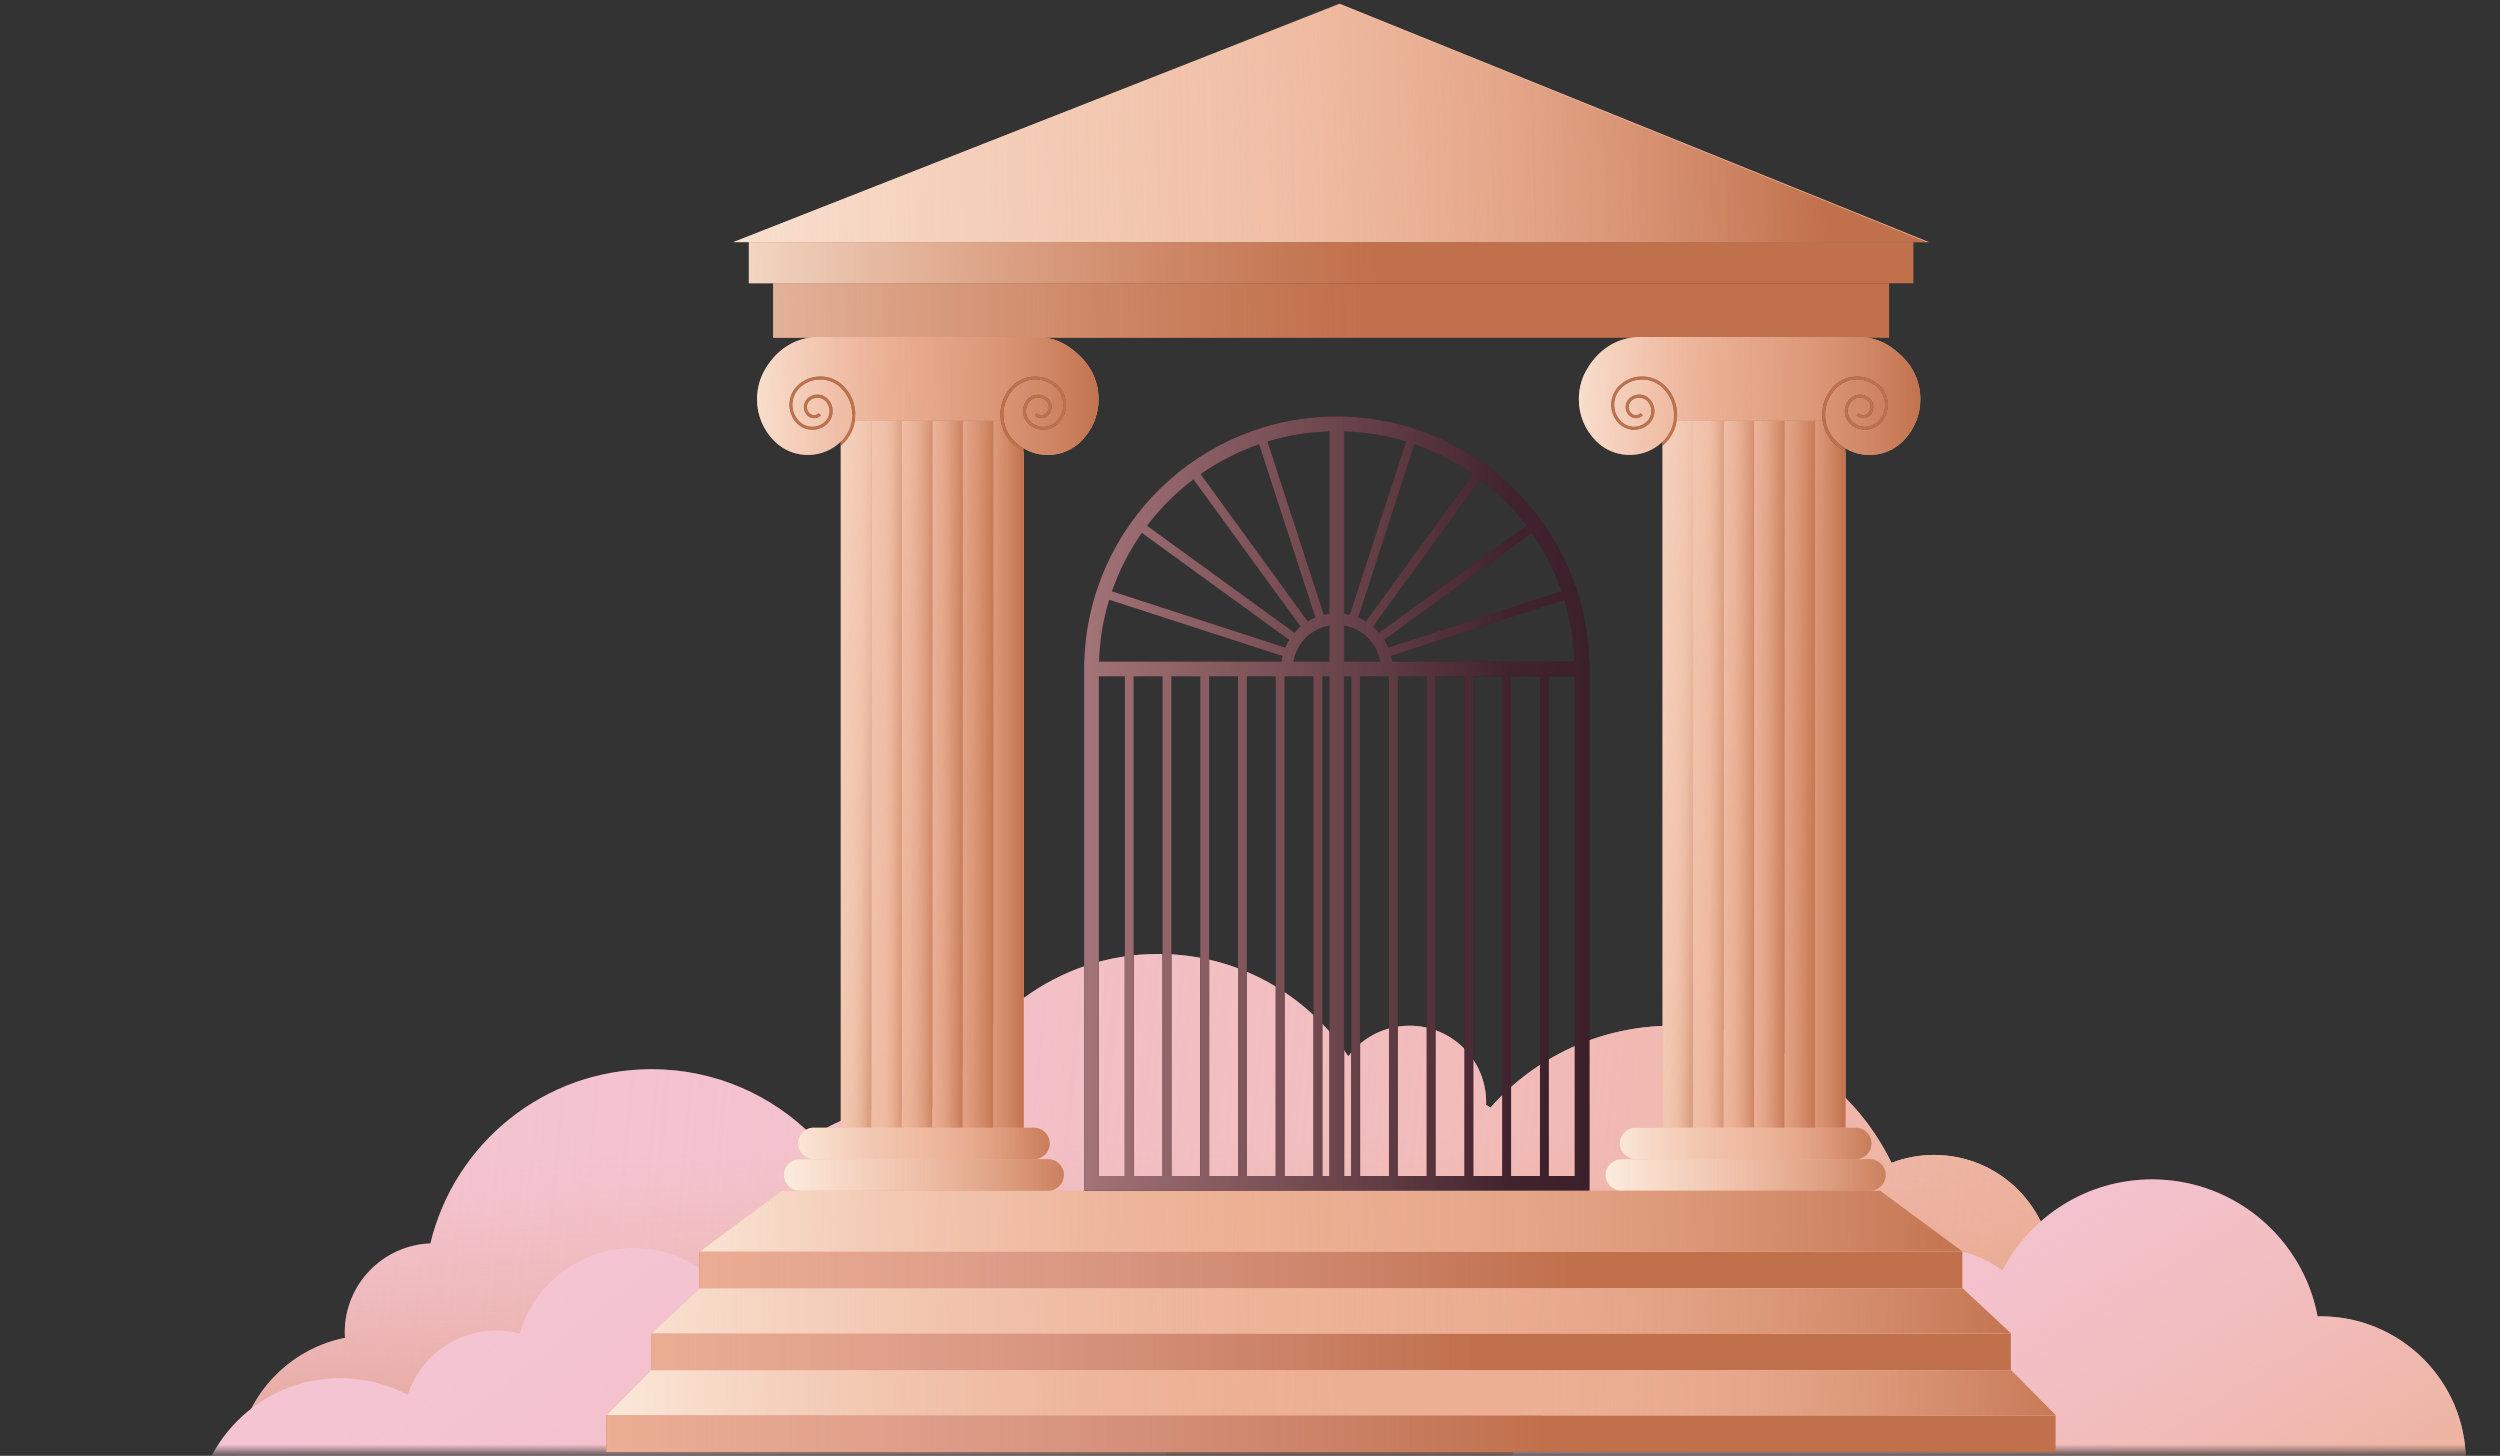 <?xml version="1.0" encoding="UTF-8"?> <svg xmlns="http://www.w3.org/2000/svg" width="328" height="191" viewBox="0 0 328 191" fill="none"><rect x="0" y="0" width="328" height="191" fill="#333333" stroke="none"/><mask id="mask0_1_11108" style="mask-type:luminance" maskUnits="userSpaceOnUse" x="0" y="44" width="328" height="147"><path d="M327.5 44.703H0.5V190.5H327.5V44.703Z" fill="white"></path></mask><g mask="url(#mask0_1_11108)"><path d="M269.088 173.8C268.642 173.8 268.195 173.824 267.757 173.861C268.752 171.81 269.314 169.51 269.314 167.079C269.314 158.491 262.345 151.528 253.751 151.528C251.781 151.528 249.896 151.897 248.164 152.564C242.994 141.917 232.073 134.574 219.435 134.574C209.931 134.574 201.402 138.725 195.557 145.311C195.364 145.188 195.168 145.069 194.967 144.955C194.967 144.84 194.979 144.729 194.979 144.615C194.979 139.068 190.481 134.574 184.931 134.574C181.641 134.574 178.724 136.154 176.893 138.59C171.556 130.501 162.388 125.16 151.966 125.16C138.8 125.16 127.633 133.686 123.672 145.511C122.345 145.278 120.985 145.147 119.592 145.147C114.795 145.147 110.342 146.592 106.631 149.068C101.228 143.641 93.747 140.28 85.481 140.28C71.401 140.28 59.603 150.03 56.47 163.137C50.223 163.374 45.233 168.503 45.233 174.802C45.233 175.044 45.241 175.285 45.258 175.523C37.126 177.16 31.002 184.336 31.002 192.94C31.002 202.755 38.965 210.708 48.785 210.708C58.604 210.708 66.453 202.862 66.563 193.144C71.713 197.369 78.3 199.906 85.485 199.906C86.005 199.906 86.517 199.894 87.029 199.865C86.03 202.62 85.485 205.592 85.485 208.695C85.485 223.009 97.098 234.609 111.42 234.609C119.309 234.609 126.368 231.085 131.124 225.534C134.626 229.292 139.616 231.645 145.158 231.645C149.734 231.645 153.929 230.045 157.226 227.372C163.023 235.374 172.445 240.585 183.087 240.585C189.215 240.585 194.934 238.858 199.797 235.865C202.914 236.971 206.265 237.576 209.759 237.576C224.089 237.576 236.05 227.482 238.93 214.024C241.392 215.043 244.088 215.604 246.918 215.604C255.291 215.604 262.509 210.688 265.848 203.586C266.893 203.815 267.978 203.938 269.092 203.938C277.425 203.938 284.18 197.188 284.18 188.863C284.18 180.537 277.425 173.787 269.092 173.787L269.088 173.8Z" fill="#F4C4D3"></path><path d="M269.088 173.8C268.642 173.8 268.195 173.824 267.757 173.861C268.752 171.81 269.314 169.51 269.314 167.079C269.314 158.491 262.345 151.528 253.751 151.528C251.781 151.528 249.896 151.897 248.164 152.564C242.994 141.917 232.073 134.574 219.435 134.574C209.931 134.574 201.402 138.725 195.557 145.311C195.364 145.188 195.168 145.069 194.967 144.955C194.967 144.84 194.979 144.729 194.979 144.615C194.979 139.068 190.481 134.574 184.931 134.574C181.641 134.574 178.724 136.154 176.893 138.59C171.556 130.501 162.388 125.16 151.966 125.16C138.8 125.16 127.633 133.686 123.672 145.511C122.345 145.278 120.985 145.147 119.592 145.147C114.795 145.147 110.342 146.592 106.631 149.068C101.228 143.641 93.747 140.28 85.481 140.28C71.401 140.28 59.603 150.03 56.47 163.137C50.223 163.374 45.233 168.503 45.233 174.802C45.233 175.044 45.241 175.285 45.258 175.523C37.126 177.16 31.002 184.336 31.002 192.94C31.002 202.755 38.965 210.708 48.785 210.708C58.604 210.708 66.453 202.862 66.563 193.144C71.713 197.369 78.3 199.906 85.485 199.906C86.005 199.906 86.517 199.894 87.029 199.865C86.03 202.62 85.485 205.592 85.485 208.695C85.485 223.009 97.098 234.609 111.42 234.609C119.309 234.609 126.368 231.085 131.124 225.534C134.626 229.292 139.616 231.645 145.158 231.645C149.734 231.645 153.929 230.045 157.226 227.372C163.023 235.374 172.445 240.585 183.087 240.585C189.215 240.585 194.934 238.858 199.797 235.865C202.914 236.971 206.265 237.576 209.759 237.576C224.089 237.576 236.05 227.482 238.93 214.024C241.392 215.043 244.088 215.604 246.918 215.604C255.291 215.604 262.509 210.688 265.848 203.586C266.893 203.815 267.978 203.938 269.092 203.938C277.425 203.938 284.18 197.188 284.18 188.863C284.18 180.537 277.425 173.787 269.092 173.787L269.088 173.8Z" fill="url(#paint0_linear_1_11108)"></path><path d="M269.088 173.8C268.642 173.8 268.195 173.824 267.757 173.861C268.752 171.81 269.314 169.51 269.314 167.079C269.314 158.491 262.345 151.528 253.751 151.528C251.781 151.528 249.896 151.897 248.164 152.564C242.994 141.917 232.073 134.574 219.435 134.574C209.931 134.574 201.402 138.725 195.557 145.311C195.364 145.188 195.168 145.069 194.967 144.955C194.967 144.84 194.979 144.729 194.979 144.615C194.979 139.068 190.481 134.574 184.931 134.574C181.641 134.574 178.724 136.154 176.893 138.59C171.556 130.501 162.388 125.16 151.966 125.16C138.8 125.16 127.633 133.686 123.672 145.511C122.345 145.278 120.985 145.147 119.592 145.147C114.795 145.147 110.342 146.592 106.631 149.068C101.228 143.641 93.747 140.28 85.481 140.28C71.401 140.28 59.603 150.03 56.47 163.137C50.223 163.374 45.233 168.503 45.233 174.802C45.233 175.044 45.241 175.285 45.258 175.523C37.126 177.16 31.002 184.336 31.002 192.94C31.002 202.755 38.965 210.708 48.785 210.708C58.604 210.708 66.453 202.862 66.563 193.144C71.713 197.369 78.3 199.906 85.485 199.906C86.005 199.906 86.517 199.894 87.029 199.865C86.03 202.62 85.485 205.592 85.485 208.695C85.485 223.009 97.098 234.609 111.42 234.609C119.309 234.609 126.368 231.085 131.124 225.534C134.626 229.292 139.616 231.645 145.158 231.645C149.734 231.645 153.929 230.045 157.226 227.372C163.023 235.374 172.445 240.585 183.087 240.585C189.215 240.585 194.934 238.858 199.797 235.865C202.914 236.971 206.265 237.576 209.759 237.576C224.089 237.576 236.05 227.482 238.93 214.024C241.392 215.043 244.088 215.604 246.918 215.604C255.291 215.604 262.509 210.688 265.848 203.586C266.893 203.815 267.978 203.938 269.092 203.938C277.425 203.938 284.18 197.188 284.18 188.863C284.18 180.537 277.425 173.787 269.092 173.787L269.088 173.8Z" fill="url(#paint1_linear_1_11108)"></path><path d="M190.449 222.419H356.9C354.52 218.453 350.19 215.792 345.225 215.792C344.394 215.792 343.587 215.878 342.796 216.021C343.493 214.257 343.886 212.342 343.886 210.332C343.886 201.761 336.934 194.814 328.356 194.814C326.505 194.814 324.735 195.154 323.084 195.752C323.363 194.458 323.514 193.124 323.514 191.749C323.514 181.229 314.981 172.703 304.453 172.703C304.322 172.703 304.195 172.719 304.068 172.723C302.143 162.486 293.155 154.737 282.353 154.737C273.808 154.737 266.397 159.588 262.723 166.681C260.166 164.835 257.033 163.738 253.637 163.738C246.546 163.738 240.577 168.483 238.705 174.966C237.718 174.708 236.686 174.557 235.612 174.557C230.184 174.557 225.592 178.106 224.011 183.001C221.365 181.61 218.358 180.815 215.163 180.815C204.635 180.815 196.102 189.342 196.102 199.861C196.102 200.483 196.139 201.097 196.196 201.703C196.163 201.703 196.135 201.699 196.102 201.699C191.686 201.699 188.106 205.277 188.106 209.689C188.106 209.714 188.106 209.738 188.106 209.763C186.594 208.69 184.751 208.052 182.756 208.052C178.413 208.052 174.78 211.044 173.784 215.08C172.76 214.229 171.441 213.713 170.003 213.713C166.734 213.713 164.084 216.361 164.084 219.628C164.084 220.643 164.342 221.601 164.793 222.436H190.445L190.449 222.419Z" fill="#F4C4D3"></path><path d="M19.929 222.419H186.381C184.001 218.453 179.671 215.792 174.706 215.792C173.874 215.792 173.067 215.878 172.277 216.021C172.973 214.257 173.366 212.342 173.366 210.332C173.366 201.761 166.415 194.814 157.837 194.814C155.985 194.814 154.215 195.154 152.564 195.752C152.843 194.458 152.995 193.124 152.995 191.749C152.995 181.229 144.462 172.703 133.934 172.703C133.803 172.703 133.676 172.719 133.549 172.723C131.623 162.486 122.636 154.737 111.833 154.737C103.288 154.737 95.878 159.588 92.203 166.681C89.647 164.835 86.513 163.738 83.117 163.738C76.026 163.738 70.058 168.483 68.186 174.966C67.198 174.708 66.166 174.557 65.093 174.557C59.665 174.557 55.073 178.106 53.492 183.001C50.845 181.61 47.839 180.815 44.643 180.815C34.115 180.815 25.582 189.342 25.582 199.861C25.582 200.483 25.619 201.097 25.677 201.703C25.644 201.703 25.615 201.699 25.582 201.699C21.166 201.699 17.586 205.277 17.586 209.689C17.586 209.714 17.586 209.738 17.586 209.763C16.075 208.69 14.231 208.052 12.236 208.052C7.894 208.052 4.26 211.044 3.265 215.08C2.241 214.229 0.922 213.713 -0.516 213.713C-3.785 213.713 -6.436 216.361 -6.436 219.628C-6.436 220.643 -6.177 221.601 -5.727 222.436H19.925L19.929 222.419Z" fill="#F4C4D3"></path><path d="M19.929 222.419H186.381C184.001 218.453 179.671 215.792 174.706 215.792C173.874 215.792 173.067 215.878 172.277 216.021C172.973 214.257 173.366 212.342 173.366 210.332C173.366 201.761 166.415 194.814 157.837 194.814C155.985 194.814 154.215 195.154 152.564 195.752C152.843 194.458 152.995 193.124 152.995 191.749C152.995 181.229 144.462 172.703 133.934 172.703C133.803 172.703 133.676 172.719 133.549 172.723C131.623 162.486 122.636 154.737 111.833 154.737C103.288 154.737 95.878 159.588 92.203 166.681C89.647 164.835 86.513 163.738 83.117 163.738C76.026 163.738 70.058 168.483 68.186 174.966C67.198 174.708 66.166 174.557 65.093 174.557C59.665 174.557 55.073 178.106 53.492 183.001C50.845 181.61 47.839 180.815 44.643 180.815C34.115 180.815 25.582 189.342 25.582 199.861C25.582 200.483 25.619 201.097 25.677 201.703C25.644 201.703 25.615 201.699 25.582 201.699C21.166 201.699 17.586 205.277 17.586 209.689C17.586 209.714 17.586 209.738 17.586 209.763C16.075 208.69 14.231 208.052 12.236 208.052C7.894 208.052 4.26 211.044 3.265 215.08C2.241 214.229 0.922 213.713 -0.516 213.713C-3.785 213.713 -6.436 216.361 -6.436 219.628C-6.436 220.643 -6.177 221.601 -5.727 222.436H19.925L19.929 222.419Z" fill="url(#paint2_linear_1_11108)"></path><path d="M190.449 222.419H356.9C354.52 218.453 350.19 215.792 345.225 215.792C344.394 215.792 343.587 215.878 342.796 216.021C343.493 214.257 343.886 212.342 343.886 210.332C343.886 201.761 336.934 194.814 328.356 194.814C326.505 194.814 324.735 195.154 323.084 195.752C323.363 194.458 323.514 193.124 323.514 191.749C323.514 181.229 314.981 172.703 304.453 172.703C304.322 172.703 304.195 172.719 304.068 172.723C302.143 162.486 293.155 154.737 282.353 154.737C273.808 154.737 266.397 159.588 262.723 166.681C260.166 164.835 257.033 163.738 253.637 163.738C246.546 163.738 240.577 168.483 238.705 174.966C237.718 174.708 236.686 174.557 235.612 174.557C230.184 174.557 225.592 178.106 224.011 183.001C221.365 181.61 218.358 180.815 215.163 180.815C204.635 180.815 196.102 189.342 196.102 199.861C196.102 200.483 196.139 201.097 196.196 201.703C196.163 201.703 196.135 201.699 196.102 201.699C191.686 201.699 188.106 205.277 188.106 209.689C188.106 209.714 188.106 209.738 188.106 209.763C186.594 208.69 184.751 208.052 182.756 208.052C178.413 208.052 174.78 211.044 173.784 215.08C172.76 214.229 171.441 213.713 170.003 213.713C166.734 213.713 164.084 216.361 164.084 219.628C164.084 220.643 164.342 221.601 164.793 222.436H190.445L190.449 222.419Z" fill="url(#paint3_linear_1_11108)"></path></g><path d="M247.848 37.167H101.433V44.322H247.848V37.167Z" fill="#C0704B"></path><path d="M251.036 31.773H98.246V37.167H251.036V31.773Z" fill="#C0704B"></path><path d="M175.771 0.5C201.542 10.925 227.317 21.347 253.088 31.772H96.193C122.718 21.347 149.243 10.925 175.771 0.5Z" fill="#ECAF93"></path><path d="M269.694 185.695H79.545V190.5H269.694V185.695Z" fill="#C0704B"></path><path d="M263.821 174.962H85.424V179.767H263.821V174.962Z" fill="#C0704B"></path><path d="M257.463 164.217H91.777V169.023H257.463V164.217Z" fill="#C0704B"></path><path d="M79.582 185.695L85.456 179.768H263.857L269.732 185.695H79.582Z" fill="#ECAF93"></path><path d="M85.456 174.962L91.814 169.023H257.499L263.857 174.962H85.456Z" fill="#ECAF93"></path><path d="M91.814 164.217L102.58 156.219H246.665L257.5 164.217H91.814Z" fill="#ECAF93"></path><path d="M175.771 0.5C201.542 10.925 227.317 21.347 253.088 31.772H96.193C122.718 21.347 149.243 10.925 175.771 0.5Z" fill="url(#paint4_linear_1_11108)"></path><path d="M247.848 37.167H101.433V44.322H247.848V37.167Z" fill="url(#paint5_linear_1_11108)"></path><path d="M175.497 0.5C201.268 10.925 227.043 21.347 252.813 31.772H95.919C122.448 21.347 148.972 10.925 175.497 0.5Z" fill="url(#paint6_linear_1_11108)"></path><path d="M91.814 164.217L102.58 156.219H246.665L257.5 164.217H91.814Z" fill="url(#paint7_linear_1_11108)"></path><path d="M85.456 174.962L91.814 169.023H257.499L263.857 174.962H85.456Z" fill="url(#paint8_linear_1_11108)"></path><path d="M79.582 185.695L85.456 179.768H263.857L269.732 185.695H79.582Z" fill="url(#paint9_linear_1_11108)"></path><path d="M257.463 164.217H91.777V169.023H257.463V164.217Z" fill="url(#paint10_linear_1_11108)"></path><path d="M263.821 174.962H85.424V179.767H263.821V174.962Z" fill="url(#paint11_linear_1_11108)"></path><path d="M269.694 185.695H79.545V190.5H269.694V185.695Z" fill="url(#paint12_linear_1_11108)"></path><path d="M136.425 51.776H136.003C136.073 51.768 136.142 51.764 136.212 51.764C136.281 51.764 136.355 51.768 136.425 51.776Z" fill="#2A131B"></path><path d="M101.609 46.864L101.592 46.88C101.551 46.921 101.515 46.962 101.474 47.003C101.506 46.958 101.543 46.913 101.584 46.872C101.588 46.864 101.592 46.86 101.601 46.856L101.609 46.864Z" fill="#2A131B"></path><path d="M136.425 51.776H136.003C136.073 51.768 136.142 51.764 136.212 51.764C136.281 51.764 136.355 51.768 136.425 51.776Z" fill="#FDF0E3"></path><path d="M114.308 55.186V147.951H110.31V58.481C110.428 58.383 110.543 58.276 110.658 58.162C111.477 57.343 111.997 56.307 112.161 55.186H114.308Z" fill="#ECAF93"></path><path d="M118.31 55.186H114.308V147.951H118.31V55.186Z" fill="#ECAF93"></path><path d="M122.313 55.186H118.311V147.951H122.313V55.186Z" fill="#ECAF93"></path><path d="M126.311 55.186H122.312V148.843H126.311V55.186Z" fill="#ECAF93"></path><path d="M130.313 55.186H126.311V148.843H130.313V55.186Z" fill="#ECAF93"></path><path d="M134.315 59.291V148.843H130.312V55.186H131.296C131.46 56.307 131.98 57.343 132.795 58.162C133.254 58.62 133.77 59.001 134.315 59.291Z" fill="#ECAF93"></path><path d="M114.308 55.186V147.951H110.31V58.481C110.428 58.383 110.543 58.276 110.658 58.162C111.477 57.343 111.997 56.307 112.161 55.186H114.308Z" fill="url(#paint13_linear_1_11108)"></path><path d="M118.31 55.186H114.308V147.951H118.31V55.186Z" fill="url(#paint14_linear_1_11108)"></path><path d="M122.313 55.186H118.311V147.951H122.313V55.186Z" fill="url(#paint15_linear_1_11108)"></path><path d="M126.311 55.186H122.312V148.843H126.311V55.186Z" fill="url(#paint16_linear_1_11108)"></path><path d="M130.313 55.186H126.311V148.843H130.313V55.186Z" fill="url(#paint17_linear_1_11108)"></path><path d="M134.315 59.291V148.843H130.312V55.186H131.296C131.46 56.307 131.98 57.343 132.795 58.162C133.254 58.62 133.77 59.001 134.315 59.291Z" fill="url(#paint18_linear_1_11108)"></path><path d="M134.315 54.343H110.31V148.843H134.315V54.343Z" fill="url(#paint19_linear_1_11108)"></path><path d="M144.13 52.374C144.13 54.453 143.319 56.41 141.848 57.879C140.124 59.602 137.629 60.098 135.466 59.361C135.069 59.226 134.684 59.05 134.315 58.829C133.877 58.571 133.463 58.256 133.086 57.879C132.345 57.142 131.869 56.205 131.71 55.194C131.669 54.936 131.648 54.674 131.648 54.408C131.648 53.458 131.915 52.554 132.41 51.776C132.603 51.477 132.828 51.195 133.086 50.937C133.148 50.876 133.209 50.818 133.275 50.761C133.983 50.135 134.884 49.795 135.839 49.795C136.875 49.795 137.854 50.2 138.588 50.937L138.604 50.953C138.85 51.199 139.042 51.477 139.182 51.776C139.735 52.918 139.538 54.33 138.588 55.276C137.645 56.217 136.113 56.217 135.171 55.276C134.434 54.539 134.434 53.34 135.171 52.603C135.728 52.046 136.699 52.046 137.252 52.603L137.269 52.619C137.699 53.061 137.695 53.769 137.252 54.207C136.916 54.547 136.363 54.547 136.027 54.207L135.88 54.355L135.736 54.498C136.236 54.997 137.047 54.997 137.543 54.498C138.145 53.896 138.145 52.914 137.543 52.312L137.527 52.296C137.224 52.001 136.838 51.821 136.425 51.776C136.355 51.768 136.281 51.764 136.212 51.764C136.142 51.764 136.072 51.768 136.003 51.776C135.581 51.821 135.188 52.005 134.88 52.312C133.983 53.209 133.983 54.67 134.88 55.566C135.982 56.667 137.777 56.667 138.878 55.566C139.903 54.543 140.152 53.037 139.632 51.776C139.464 51.363 139.214 50.978 138.878 50.646L138.862 50.63C138.055 49.832 136.978 49.386 135.839 49.386C134.7 49.386 133.627 49.828 132.816 50.626L132.795 50.646C132.451 50.99 132.164 51.367 131.931 51.776C131.48 52.57 131.239 53.471 131.239 54.408C131.239 54.674 131.259 54.936 131.296 55.194H112.161C112.198 54.936 112.219 54.674 112.219 54.408C112.219 53.471 111.977 52.57 111.522 51.776C111.289 51.367 111.002 50.99 110.658 50.646L110.637 50.626C109.83 49.828 108.757 49.386 107.618 49.386C106.48 49.386 105.402 49.832 104.595 50.63C104.591 50.634 104.583 50.642 104.579 50.646C104.247 50.978 103.997 51.363 103.825 51.776C103.305 53.037 103.555 54.543 104.579 55.566C105.681 56.667 107.471 56.667 108.573 55.566C109.47 54.67 109.47 53.209 108.573 52.312C108.27 52.005 107.876 51.821 107.455 51.776C107.385 51.768 107.311 51.764 107.242 51.764C107.172 51.764 107.102 51.768 107.033 51.776C106.615 51.821 106.23 52.001 105.931 52.296C105.927 52.3 105.918 52.308 105.914 52.312C105.308 52.914 105.308 53.896 105.914 54.498C106.41 54.997 107.221 54.997 107.721 54.498L107.43 54.207C107.094 54.547 106.541 54.547 106.201 54.207C105.763 53.769 105.759 53.061 106.189 52.619C106.189 52.615 106.197 52.607 106.201 52.603C106.758 52.046 107.729 52.046 108.286 52.603C109.023 53.34 109.023 54.539 108.286 55.276C107.344 56.217 105.808 56.217 104.87 55.276C103.919 54.33 103.723 52.918 104.276 51.776C104.415 51.477 104.612 51.199 104.853 50.953C104.857 50.949 104.866 50.941 104.87 50.937C105.603 50.2 106.578 49.795 107.618 49.795C108.659 49.795 109.581 50.18 110.31 50.876L110.371 50.937C110.629 51.195 110.855 51.477 111.043 51.776C111.543 52.554 111.809 53.458 111.809 54.408C111.809 54.674 111.789 54.936 111.748 55.194C111.584 56.205 111.109 57.142 110.371 57.879C110.351 57.9 110.33 57.92 110.31 57.936C109.175 59.041 107.717 59.623 106.246 59.68C104.575 59.754 102.883 59.152 101.609 57.879C100.138 56.41 99.327 54.453 99.327 52.374C99.327 51.952 99.36 50.798 99.888 49.455C100.024 49.12 101.416 45.747 104.976 44.592C105.935 44.281 106.783 44.22 107.34 44.216H136.04C136.802 44.216 137.535 44.33 138.227 44.539C139.763 45.002 140.8 45.919 141.386 46.43C141.586 46.61 141.75 46.77 141.865 46.88C143.323 48.35 144.13 50.303 144.13 52.374Z" fill="#ECAF93"></path><path d="M138.878 55.566C137.776 56.667 135.982 56.667 134.88 55.566C133.983 54.67 133.983 53.209 134.88 52.312C135.187 52.005 135.581 51.821 136.002 51.776H136.424C136.838 51.821 137.223 52.001 137.526 52.296L137.543 52.312C138.145 52.914 138.145 53.896 137.543 54.498C137.047 54.997 136.236 54.997 135.736 54.498L135.88 54.355L136.027 54.207C136.363 54.547 136.916 54.547 137.252 54.207C137.694 53.769 137.698 53.061 137.268 52.619C137.264 52.615 137.256 52.607 137.252 52.603C136.699 52.046 135.728 52.046 135.171 52.603C134.434 53.34 134.434 54.539 135.171 55.276C136.113 56.217 137.645 56.217 138.587 55.276C139.538 54.33 139.734 52.918 139.181 51.776C139.042 51.477 138.85 51.199 138.604 50.953C138.6 50.953 138.591 50.941 138.587 50.937C137.854 50.2 136.875 49.795 135.839 49.795C134.884 49.795 133.983 50.135 133.274 50.761C133.209 50.818 133.147 50.875 133.086 50.937C132.828 51.195 132.602 51.477 132.41 51.776C131.914 52.554 131.648 53.458 131.648 54.408C131.648 54.674 131.668 54.936 131.709 55.194C131.869 56.205 132.344 57.142 133.086 57.879C133.463 58.255 133.876 58.571 134.315 58.829V59.299C133.77 59.009 133.254 58.628 132.795 58.17C131.98 57.351 131.459 56.315 131.296 55.194C131.259 54.936 131.238 54.674 131.238 54.408C131.238 53.471 131.48 52.57 131.931 51.776C132.164 51.367 132.451 50.99 132.795 50.646L132.815 50.626C133.627 49.828 134.696 49.386 135.839 49.386C136.982 49.386 138.055 49.832 138.862 50.63C138.866 50.634 138.874 50.642 138.878 50.646C139.214 50.978 139.464 51.362 139.632 51.776C140.152 53.037 139.902 54.543 138.878 55.566Z" fill="#C0704B"></path><path d="M112.219 54.408C112.219 54.674 112.198 54.936 112.161 55.194C111.997 56.315 111.477 57.351 110.658 58.17C110.543 58.284 110.428 58.391 110.31 58.489V57.936C110.31 57.936 110.351 57.899 110.371 57.879C111.108 57.142 111.584 56.205 111.748 55.194C111.788 54.936 111.809 54.674 111.809 54.408C111.809 53.458 111.543 52.554 111.043 51.776C110.854 51.477 110.629 51.195 110.371 50.937L110.31 50.875C109.58 50.18 108.63 49.795 107.618 49.795C106.606 49.795 105.603 50.2 104.87 50.937C104.865 50.941 104.857 50.949 104.853 50.953C104.611 51.199 104.415 51.477 104.276 51.776C103.723 52.918 103.919 54.33 104.87 55.276C105.808 56.217 107.344 56.217 108.286 55.276C109.023 54.539 109.023 53.34 108.286 52.603C107.729 52.046 106.758 52.046 106.201 52.603C106.197 52.607 106.189 52.615 106.189 52.619C105.758 53.061 105.763 53.769 106.201 54.207C106.541 54.547 107.094 54.547 107.43 54.207L107.721 54.498C107.221 54.997 106.41 54.997 105.914 54.498C105.308 53.896 105.308 52.914 105.914 52.312C105.914 52.308 105.926 52.3 105.931 52.296C106.23 52.001 106.615 51.821 107.032 51.776C107.102 51.768 107.172 51.764 107.241 51.764C107.311 51.764 107.385 51.768 107.454 51.776C107.876 51.821 108.27 52.005 108.573 52.312C109.47 53.209 109.47 54.67 108.573 55.566C107.471 56.667 105.681 56.667 104.579 55.566C103.555 54.543 103.305 53.037 103.825 51.776C103.997 51.362 104.247 50.978 104.579 50.646C104.583 50.642 104.591 50.634 104.595 50.63C105.402 49.832 106.479 49.386 107.618 49.386C108.757 49.386 109.83 49.828 110.637 50.626L110.658 50.646C111.002 50.99 111.289 51.367 111.522 51.776C111.977 52.57 112.219 53.471 112.219 54.408Z" fill="#C0704B"></path><path d="M144.13 52.374C144.13 54.453 143.319 56.41 141.848 57.879C140.124 59.602 137.629 60.098 135.466 59.361C135.069 59.226 134.684 59.05 134.315 58.829C133.877 58.571 133.463 58.256 133.086 57.879C132.345 57.142 131.869 56.205 131.71 55.194C131.669 54.936 131.648 54.674 131.648 54.408C131.648 53.458 131.915 52.554 132.41 51.776C132.603 51.477 132.828 51.195 133.086 50.937C133.148 50.876 133.209 50.818 133.275 50.761C133.983 50.135 134.884 49.795 135.839 49.795C136.875 49.795 137.854 50.2 138.588 50.937L138.604 50.953C138.85 51.199 139.042 51.477 139.182 51.776C139.735 52.918 139.538 54.33 138.588 55.276C137.645 56.217 136.113 56.217 135.171 55.276C134.434 54.539 134.434 53.34 135.171 52.603C135.728 52.046 136.699 52.046 137.252 52.603L137.269 52.619C137.699 53.061 137.695 53.769 137.252 54.207C136.916 54.547 136.363 54.547 136.027 54.207L135.88 54.355L135.736 54.498C136.236 54.997 137.047 54.997 137.543 54.498C138.145 53.896 138.145 52.914 137.543 52.312L137.527 52.296C137.224 52.001 136.838 51.821 136.425 51.776C136.355 51.768 136.281 51.764 136.212 51.764C136.142 51.764 136.072 51.768 136.003 51.776C135.581 51.821 135.188 52.005 134.88 52.312C133.983 53.209 133.983 54.67 134.88 55.566C135.982 56.667 137.777 56.667 138.878 55.566C139.903 54.543 140.152 53.037 139.632 51.776C139.464 51.363 139.214 50.978 138.878 50.646L138.862 50.63C138.055 49.832 136.978 49.386 135.839 49.386C134.7 49.386 133.627 49.828 132.816 50.626L132.795 50.646C132.451 50.99 132.164 51.367 131.931 51.776C131.48 52.57 131.239 53.471 131.239 54.408C131.239 54.674 131.259 54.936 131.296 55.194H112.161C112.198 54.936 112.219 54.674 112.219 54.408C112.219 53.471 111.977 52.57 111.522 51.776C111.289 51.367 111.002 50.99 110.658 50.646L110.637 50.626C109.83 49.828 108.757 49.386 107.618 49.386C106.48 49.386 105.402 49.832 104.595 50.63C104.591 50.634 104.583 50.642 104.579 50.646C104.247 50.978 103.997 51.363 103.825 51.776C103.305 53.037 103.555 54.543 104.579 55.566C105.681 56.667 107.471 56.667 108.573 55.566C109.47 54.67 109.47 53.209 108.573 52.312C108.27 52.005 107.876 51.821 107.455 51.776C107.385 51.768 107.311 51.764 107.242 51.764C107.172 51.764 107.102 51.768 107.033 51.776C106.615 51.821 106.23 52.001 105.931 52.296C105.927 52.3 105.918 52.308 105.914 52.312C105.308 52.914 105.308 53.896 105.914 54.498C106.41 54.997 107.221 54.997 107.721 54.498L107.43 54.207C107.094 54.547 106.541 54.547 106.201 54.207C105.763 53.769 105.759 53.061 106.189 52.619C106.189 52.615 106.197 52.607 106.201 52.603C106.758 52.046 107.729 52.046 108.286 52.603C109.023 53.34 109.023 54.539 108.286 55.276C107.344 56.217 105.808 56.217 104.87 55.276C103.919 54.33 103.723 52.918 104.276 51.776C104.415 51.477 104.612 51.199 104.853 50.953C104.857 50.949 104.866 50.941 104.87 50.937C105.603 50.2 106.578 49.795 107.618 49.795C108.659 49.795 109.581 50.18 110.31 50.876L110.371 50.937C110.629 51.195 110.855 51.477 111.043 51.776C111.543 52.554 111.809 53.458 111.809 54.408C111.809 54.674 111.789 54.936 111.748 55.194C111.584 56.205 111.109 57.142 110.371 57.879C110.351 57.9 110.33 57.92 110.31 57.936C109.175 59.041 107.717 59.623 106.246 59.68C104.575 59.754 102.883 59.152 101.609 57.879C100.138 56.41 99.327 54.453 99.327 52.374C99.327 51.952 99.36 50.798 99.888 49.455C100.024 49.12 101.416 45.747 104.976 44.592C105.935 44.281 106.783 44.22 107.34 44.216H136.04C136.802 44.216 137.535 44.33 138.227 44.539C139.763 45.002 140.8 45.919 141.386 46.43C141.586 46.61 141.75 46.77 141.865 46.88C143.323 48.35 144.13 50.303 144.13 52.374Z" fill="url(#paint20_linear_1_11108)"></path><path d="M144.13 52.374C144.13 54.453 143.319 56.41 141.848 57.879C140.124 59.602 137.629 60.098 135.466 59.361C135.069 59.226 134.684 59.05 134.315 58.829C133.877 58.571 133.463 58.256 133.086 57.879C132.345 57.142 131.869 56.205 131.71 55.194C131.669 54.936 131.648 54.674 131.648 54.408C131.648 53.458 131.915 52.554 132.41 51.776C132.603 51.477 132.828 51.195 133.086 50.937C133.148 50.876 133.209 50.818 133.275 50.761C133.983 50.135 134.884 49.795 135.839 49.795C136.875 49.795 137.854 50.2 138.588 50.937L138.604 50.953C138.85 51.199 139.042 51.477 139.182 51.776C139.735 52.918 139.538 54.33 138.588 55.276C137.645 56.217 136.113 56.217 135.171 55.276C134.434 54.539 134.434 53.34 135.171 52.603C135.728 52.046 136.699 52.046 137.252 52.603L137.269 52.619C137.699 53.061 137.695 53.769 137.252 54.207C136.916 54.547 136.363 54.547 136.027 54.207L135.88 54.355L135.736 54.498C136.236 54.997 137.047 54.997 137.543 54.498C138.145 53.896 138.145 52.914 137.543 52.312L137.527 52.296C137.224 52.001 136.838 51.821 136.425 51.776C136.355 51.768 136.281 51.764 136.212 51.764C136.142 51.764 136.072 51.768 136.003 51.776C135.581 51.821 135.188 52.005 134.88 52.312C133.983 53.209 133.983 54.67 134.88 55.566C135.982 56.667 137.777 56.667 138.878 55.566C139.903 54.543 140.152 53.037 139.632 51.776C139.464 51.363 139.214 50.978 138.878 50.646L138.862 50.63C138.055 49.832 136.978 49.386 135.839 49.386C134.7 49.386 133.627 49.828 132.816 50.626L132.795 50.646C132.451 50.99 132.164 51.367 131.931 51.776C131.48 52.57 131.239 53.471 131.239 54.408C131.239 54.674 131.259 54.936 131.296 55.194H112.161C112.198 54.936 112.219 54.674 112.219 54.408C112.219 53.471 111.977 52.57 111.522 51.776C111.289 51.367 111.002 50.99 110.658 50.646L110.637 50.626C109.83 49.828 108.757 49.386 107.618 49.386C106.48 49.386 105.402 49.832 104.595 50.63C104.591 50.634 104.583 50.642 104.579 50.646C104.247 50.978 103.997 51.363 103.825 51.776C103.305 53.037 103.555 54.543 104.579 55.566C105.681 56.667 107.471 56.667 108.573 55.566C109.47 54.67 109.47 53.209 108.573 52.312C108.27 52.005 107.876 51.821 107.455 51.776C107.385 51.768 107.311 51.764 107.242 51.764C107.172 51.764 107.102 51.768 107.033 51.776C106.615 51.821 106.23 52.001 105.931 52.296C105.927 52.3 105.918 52.308 105.914 52.312C105.308 52.914 105.308 53.896 105.914 54.498C106.41 54.997 107.221 54.997 107.721 54.498L107.43 54.207C107.094 54.547 106.541 54.547 106.201 54.207C105.763 53.769 105.759 53.061 106.189 52.619C106.189 52.615 106.197 52.607 106.201 52.603C106.758 52.046 107.729 52.046 108.286 52.603C109.023 53.34 109.023 54.539 108.286 55.276C107.344 56.217 105.808 56.217 104.87 55.276C103.919 54.33 103.723 52.918 104.276 51.776C104.415 51.477 104.612 51.199 104.853 50.953C104.857 50.949 104.866 50.941 104.87 50.937C105.603 50.2 106.578 49.795 107.618 49.795C108.659 49.795 109.581 50.18 110.31 50.876L110.371 50.937C110.629 51.195 110.855 51.477 111.043 51.776C111.543 52.554 111.809 53.458 111.809 54.408C111.809 54.674 111.789 54.936 111.748 55.194C111.584 56.205 111.109 57.142 110.371 57.879C110.351 57.9 110.33 57.92 110.31 57.936C109.175 59.041 107.717 59.623 106.246 59.68C104.575 59.754 102.883 59.152 101.609 57.879C100.138 56.41 99.327 54.453 99.327 52.374C99.327 51.952 99.36 50.798 99.888 49.455C100.024 49.12 101.416 45.747 104.976 44.592C105.935 44.281 106.783 44.22 107.34 44.216H136.04C136.802 44.216 137.535 44.33 138.227 44.539C139.763 45.002 140.8 45.919 141.386 46.43C141.586 46.61 141.75 46.77 141.865 46.88C143.323 48.35 144.13 50.303 144.13 52.374Z" fill="url(#paint21_linear_1_11108)"></path><path d="M135.651 147.955H106.771C105.628 147.955 104.702 148.88 104.702 150.022C104.702 151.164 105.628 152.089 106.771 152.089H135.651C136.793 152.089 137.72 151.164 137.72 150.022C137.72 148.88 136.793 147.955 135.651 147.955Z" fill="#ECAF93"></path><path d="M137.51 152.089H104.911C103.768 152.089 102.842 153.015 102.842 154.156C102.842 155.298 103.768 156.223 104.911 156.223H137.51C138.653 156.223 139.579 155.298 139.579 154.156C139.579 153.015 138.653 152.089 137.51 152.089Z" fill="#ECAF93"></path><path d="M135.651 147.955H106.771C105.628 147.955 104.702 148.88 104.702 150.022C104.702 151.164 105.628 152.089 106.771 152.089H135.651C136.793 152.089 137.72 151.164 137.72 150.022C137.72 148.88 136.793 147.955 135.651 147.955Z" fill="url(#paint22_linear_1_11108)"></path><path d="M137.51 152.089H104.911C103.768 152.089 102.842 153.015 102.842 154.156C102.842 155.298 103.768 156.223 104.911 156.223H137.51C138.653 156.223 139.579 155.298 139.579 154.156C139.579 153.015 138.653 152.089 137.51 152.089Z" fill="url(#paint23_linear_1_11108)"></path><path d="M135.651 147.955H106.771C105.628 147.955 104.702 148.88 104.702 150.022C104.702 151.164 105.628 152.089 106.771 152.089H135.651C136.793 152.089 137.72 151.164 137.72 150.022C137.72 148.88 136.793 147.955 135.651 147.955Z" fill="url(#paint24_linear_1_11108)"></path><path d="M137.51 152.089H104.911C103.768 152.089 102.842 153.015 102.842 154.156C102.842 155.298 103.768 156.223 104.911 156.223H137.51C138.653 156.223 139.579 155.298 139.579 154.156C139.579 153.015 138.653 152.089 137.51 152.089Z" fill="url(#paint25_linear_1_11108)"></path><path d="M208.518 86.798C208.002 68.976 193.345 54.637 175.39 54.637C157.435 54.637 142.774 68.98 142.262 86.798H142.237V156.219H208.547V86.798H208.522H208.518ZM152.524 88.734V154.287H148.734V88.734H152.524ZM153.687 88.734H157.476V154.287H153.687V88.734ZM158.64 88.734H162.429V154.287H158.64V88.734ZM163.588 88.734H167.377V154.287H163.588V88.734ZM168.623 84.964L145.887 77.584C146.842 74.833 148.169 72.259 149.808 69.917L169.143 83.953C168.946 84.276 168.766 84.608 168.619 84.964H168.623ZM174.419 82.078V86.802H169.696C170.106 84.391 172.01 82.488 174.419 82.078ZM181.629 83.949L200.964 69.913C202.607 72.254 203.934 74.829 204.884 77.576L182.149 84.956C182.002 84.604 181.826 84.272 181.625 83.949H181.629ZM181.08 86.798H176.357V82.074C178.77 82.484 180.67 84.387 181.08 86.798ZM178.196 81.006L185.582 58.288C188.331 59.242 190.907 60.568 193.251 62.206L179.204 81.526C178.88 81.329 178.548 81.149 178.196 81.002V81.006ZM177.09 80.654C176.848 80.597 176.607 80.552 176.357 80.519V56.598C179.175 56.684 181.899 57.138 184.48 57.928L177.09 80.654ZM174.419 80.519C174.169 80.552 173.923 80.597 173.686 80.654L166.296 57.928C168.881 57.142 171.605 56.684 174.419 56.598V80.519ZM172.58 81.006C172.228 81.153 171.892 81.329 171.572 81.53L157.525 62.21C159.868 60.568 162.445 59.242 165.194 58.292L172.58 81.01V81.006ZM168.541 88.734H172.33V154.287H168.541V88.734ZM173.493 88.734H174.419V154.287H173.493V88.734ZM176.357 88.734H177.283V154.287H176.357V88.734ZM178.446 88.734H182.235V154.287H178.446V88.734ZM183.394 88.734H187.184V154.287H183.394V88.734ZM188.347 88.734H192.136V154.287H188.347V88.734ZM193.3 88.734H197.089V154.287H193.3V88.734ZM198.252 88.734H202.042V154.287H198.252V88.734ZM182.645 86.798C182.612 86.548 182.567 86.302 182.506 86.061L205.249 78.677C206.036 81.26 206.494 83.982 206.58 86.798H182.645ZM200.284 68.972L180.949 83.007C180.703 82.721 180.433 82.451 180.146 82.205L194.193 62.885C196.491 64.625 198.543 66.671 200.284 68.972ZM156.579 62.889L170.63 82.209C170.343 82.455 170.073 82.725 169.827 83.011L150.492 68.976C152.233 66.68 154.285 64.629 156.583 62.889H156.579ZM145.523 78.685L168.266 86.069C168.209 86.307 168.164 86.552 168.131 86.802H144.195C144.281 83.99 144.736 81.268 145.523 78.685ZM144.171 88.734H147.575V154.287H144.171V88.734ZM206.605 154.287H203.201V88.734H206.605V154.287Z" fill="#2A131B"></path><path d="M208.518 86.798C208.002 68.976 193.345 54.637 175.39 54.637C157.435 54.637 142.774 68.98 142.262 86.798H142.237V156.219H208.547V86.798H208.522H208.518ZM152.524 88.734V154.287H148.734V88.734H152.524ZM153.687 88.734H157.476V154.287H153.687V88.734ZM158.64 88.734H162.429V154.287H158.64V88.734ZM163.588 88.734H167.377V154.287H163.588V88.734ZM168.623 84.964L145.887 77.584C146.842 74.833 148.169 72.259 149.808 69.917L169.143 83.953C168.946 84.276 168.766 84.608 168.619 84.964H168.623ZM174.419 82.078V86.802H169.696C170.106 84.391 172.01 82.488 174.419 82.078ZM181.629 83.949L200.964 69.913C202.607 72.254 203.934 74.829 204.884 77.576L182.149 84.956C182.002 84.604 181.826 84.272 181.625 83.949H181.629ZM181.08 86.798H176.357V82.074C178.77 82.484 180.67 84.387 181.08 86.798ZM178.196 81.006L185.582 58.288C188.331 59.242 190.907 60.568 193.251 62.206L179.204 81.526C178.88 81.329 178.548 81.149 178.196 81.002V81.006ZM177.09 80.654C176.848 80.597 176.607 80.552 176.357 80.519V56.598C179.175 56.684 181.899 57.138 184.48 57.928L177.09 80.654ZM174.419 80.519C174.169 80.552 173.923 80.597 173.686 80.654L166.296 57.928C168.881 57.142 171.605 56.684 174.419 56.598V80.519ZM172.58 81.006C172.228 81.153 171.892 81.329 171.572 81.53L157.525 62.21C159.868 60.568 162.445 59.242 165.194 58.292L172.58 81.01V81.006ZM168.541 88.734H172.33V154.287H168.541V88.734ZM173.493 88.734H174.419V154.287H173.493V88.734ZM176.357 88.734H177.283V154.287H176.357V88.734ZM178.446 88.734H182.235V154.287H178.446V88.734ZM183.394 88.734H187.184V154.287H183.394V88.734ZM188.347 88.734H192.136V154.287H188.347V88.734ZM193.3 88.734H197.089V154.287H193.3V88.734ZM198.252 88.734H202.042V154.287H198.252V88.734ZM182.645 86.798C182.612 86.548 182.567 86.302 182.506 86.061L205.249 78.677C206.036 81.26 206.494 83.982 206.58 86.798H182.645ZM200.284 68.972L180.949 83.007C180.703 82.721 180.433 82.451 180.146 82.205L194.193 62.885C196.491 64.625 198.543 66.671 200.284 68.972ZM156.579 62.889L170.63 82.209C170.343 82.455 170.073 82.725 169.827 83.011L150.492 68.976C152.233 66.68 154.285 64.629 156.583 62.889H156.579ZM145.523 78.685L168.266 86.069C168.209 86.307 168.164 86.552 168.131 86.802H144.195C144.281 83.99 144.736 81.268 145.523 78.685ZM144.171 88.734H147.575V154.287H144.171V88.734ZM206.605 154.287H203.201V88.734H206.605V154.287Z" fill="url(#paint26_linear_1_11108)"></path><path d="M208.518 86.798C208.002 68.976 193.345 54.637 175.39 54.637C157.435 54.637 142.774 68.98 142.262 86.798H142.237V156.219H208.547V86.798H208.522H208.518ZM152.524 88.734V154.287H148.734V88.734H152.524ZM153.687 88.734H157.476V154.287H153.687V88.734ZM158.64 88.734H162.429V154.287H158.64V88.734ZM163.588 88.734H167.377V154.287H163.588V88.734ZM168.623 84.964L145.887 77.584C146.842 74.833 148.169 72.259 149.808 69.917L169.143 83.953C168.946 84.276 168.766 84.608 168.619 84.964H168.623ZM174.419 82.078V86.802H169.696C170.106 84.391 172.01 82.488 174.419 82.078ZM181.629 83.949L200.964 69.913C202.607 72.254 203.934 74.829 204.884 77.576L182.149 84.956C182.002 84.604 181.826 84.272 181.625 83.949H181.629ZM181.08 86.798H176.357V82.074C178.77 82.484 180.67 84.387 181.08 86.798ZM178.196 81.006L185.582 58.288C188.331 59.242 190.907 60.568 193.251 62.206L179.204 81.526C178.88 81.329 178.548 81.149 178.196 81.002V81.006ZM177.09 80.654C176.848 80.597 176.607 80.552 176.357 80.519V56.598C179.175 56.684 181.899 57.138 184.48 57.928L177.09 80.654ZM174.419 80.519C174.169 80.552 173.923 80.597 173.686 80.654L166.296 57.928C168.881 57.142 171.605 56.684 174.419 56.598V80.519ZM172.58 81.006C172.228 81.153 171.892 81.329 171.572 81.53L157.525 62.21C159.868 60.568 162.445 59.242 165.194 58.292L172.58 81.01V81.006ZM168.541 88.734H172.33V154.287H168.541V88.734ZM173.493 88.734H174.419V154.287H173.493V88.734ZM176.357 88.734H177.283V154.287H176.357V88.734ZM178.446 88.734H182.235V154.287H178.446V88.734ZM183.394 88.734H187.184V154.287H183.394V88.734ZM188.347 88.734H192.136V154.287H188.347V88.734ZM193.3 88.734H197.089V154.287H193.3V88.734ZM198.252 88.734H202.042V154.287H198.252V88.734ZM182.645 86.798C182.612 86.548 182.567 86.302 182.506 86.061L205.249 78.677C206.036 81.26 206.494 83.982 206.58 86.798H182.645ZM200.284 68.972L180.949 83.007C180.703 82.721 180.433 82.451 180.146 82.205L194.193 62.885C196.491 64.625 198.543 66.671 200.284 68.972ZM156.579 62.889L170.63 82.209C170.343 82.455 170.073 82.725 169.827 83.011L150.492 68.976C152.233 66.68 154.285 64.629 156.583 62.889H156.579ZM145.523 78.685L168.266 86.069C168.209 86.307 168.164 86.552 168.131 86.802H144.195C144.281 83.99 144.736 81.268 145.523 78.685ZM144.171 88.734H147.575V154.287H144.171V88.734ZM206.605 154.287H203.201V88.734H206.605V154.287Z" fill="url(#paint27_linear_1_11108)"></path><path d="M244.243 51.776H243.821C243.891 51.768 243.96 51.764 244.03 51.764C244.1 51.764 244.173 51.768 244.243 51.776Z" fill="#2A131B"></path><path d="M209.427 46.864L209.411 46.88C209.37 46.921 209.333 46.962 209.292 47.003C209.325 46.958 209.362 46.913 209.403 46.872C209.407 46.864 209.411 46.86 209.419 46.856L209.427 46.864Z" fill="#2A131B"></path><path d="M244.243 51.776H243.821C243.891 51.768 243.96 51.764 244.03 51.764C244.1 51.764 244.173 51.768 244.243 51.776Z" fill="#FDF0E3"></path><path d="M222.126 55.186V147.951H218.128V58.481C218.247 58.383 218.361 58.276 218.476 58.162C219.295 57.343 219.816 56.307 219.98 55.186H222.126Z" fill="#ECAF93"></path><path d="M226.128 55.186H222.126V147.951H226.128V55.186Z" fill="#ECAF93"></path><path d="M230.131 55.186H226.129V147.951H230.131V55.186Z" fill="#ECAF93"></path><path d="M234.129 55.186H230.131V148.843H234.129V55.186Z" fill="#ECAF93"></path><path d="M238.131 55.186H234.129V148.843H238.131V55.186Z" fill="#ECAF93"></path><path d="M242.133 59.291V148.843H238.131V55.186H239.114C239.278 56.307 239.798 57.343 240.613 58.162C241.072 58.62 241.588 59.001 242.133 59.291Z" fill="#ECAF93"></path><path d="M222.126 55.186V147.951H218.128V58.481C218.247 58.383 218.361 58.276 218.476 58.162C219.295 57.343 219.816 56.307 219.98 55.186H222.126Z" fill="url(#paint28_linear_1_11108)"></path><path d="M226.128 55.186H222.126V147.951H226.128V55.186Z" fill="url(#paint29_linear_1_11108)"></path><path d="M230.131 55.186H226.129V147.951H230.131V55.186Z" fill="url(#paint30_linear_1_11108)"></path><path d="M234.129 55.186H230.131V148.843H234.129V55.186Z" fill="url(#paint31_linear_1_11108)"></path><path d="M238.131 55.186H234.129V148.843H238.131V55.186Z" fill="url(#paint32_linear_1_11108)"></path><path d="M242.133 59.291V148.843H238.131V55.186H239.114C239.278 56.307 239.798 57.343 240.613 58.162C241.072 58.62 241.588 59.001 242.133 59.291Z" fill="url(#paint33_linear_1_11108)"></path><path d="M242.133 54.343H218.128V148.843H242.133V54.343Z" fill="url(#paint34_linear_1_11108)"></path><path d="M251.949 52.374C251.949 54.453 251.137 56.41 249.667 57.879C247.942 59.602 245.447 60.098 243.284 59.361C242.887 59.226 242.502 59.05 242.133 58.829C241.695 58.571 241.281 58.256 240.904 57.879C240.163 57.142 239.688 56.205 239.528 55.194C239.487 54.936 239.467 54.674 239.467 54.408C239.467 53.458 239.733 52.554 240.229 51.776C240.421 51.477 240.646 51.195 240.904 50.937C240.966 50.876 241.027 50.818 241.093 50.761C241.802 50.135 242.703 49.795 243.657 49.795C244.694 49.795 245.673 50.2 246.406 50.937L246.422 50.953C246.668 51.199 246.861 51.477 247 51.776C247.553 52.918 247.356 54.33 246.406 55.276C245.464 56.217 243.932 56.217 242.99 55.276C242.252 54.539 242.252 53.34 242.99 52.603C243.547 52.046 244.518 52.046 245.071 52.603L245.087 52.619C245.517 53.061 245.513 53.769 245.071 54.207C244.735 54.547 244.182 54.547 243.846 54.207L243.698 54.355L243.555 54.498C244.055 54.997 244.866 54.997 245.361 54.498C245.964 53.896 245.964 52.914 245.361 52.312L245.345 52.296C245.042 52.001 244.657 51.821 244.243 51.776C244.173 51.768 244.1 51.764 244.03 51.764C243.96 51.764 243.891 51.768 243.821 51.776C243.399 51.821 243.006 52.005 242.699 52.312C241.802 53.209 241.802 54.67 242.699 55.566C243.801 56.667 245.595 56.667 246.697 55.566C247.721 54.543 247.971 53.037 247.451 51.776C247.283 51.363 247.033 50.978 246.697 50.646L246.68 50.63C245.873 49.832 244.796 49.386 243.657 49.386C242.518 49.386 241.445 49.828 240.634 50.626L240.614 50.646C240.269 50.99 239.983 51.367 239.749 51.776C239.299 52.57 239.057 53.471 239.057 54.408C239.057 54.674 239.077 54.936 239.114 55.194H219.98C220.017 54.936 220.037 54.674 220.037 54.408C220.037 53.471 219.795 52.57 219.341 51.776C219.107 51.367 218.82 50.99 218.476 50.646L218.456 50.626C217.649 49.828 216.576 49.386 215.437 49.386C214.298 49.386 213.221 49.832 212.414 50.63C212.409 50.634 212.401 50.642 212.397 50.646C212.065 50.978 211.815 51.363 211.643 51.776C211.123 53.037 211.373 54.543 212.397 55.566C213.499 56.667 215.289 56.667 216.391 55.566C217.288 54.67 217.288 53.209 216.391 52.312C216.088 52.005 215.695 51.821 215.273 51.776C215.203 51.768 215.13 51.764 215.06 51.764C214.99 51.764 214.921 51.768 214.851 51.776C214.433 51.821 214.048 52.001 213.749 52.296C213.745 52.3 213.737 52.308 213.733 52.312C213.126 52.914 213.126 53.896 213.733 54.498C214.228 54.997 215.039 54.997 215.539 54.498L215.248 54.207C214.912 54.547 214.359 54.547 214.019 54.207C213.581 53.769 213.577 53.061 214.007 52.619C214.007 52.615 214.015 52.607 214.019 52.603C214.576 52.046 215.547 52.046 216.104 52.603C216.842 53.34 216.842 54.539 216.104 55.276C215.162 56.217 213.626 56.217 212.688 55.276C211.738 54.33 211.541 52.918 212.094 51.776C212.233 51.477 212.43 51.199 212.672 50.953C212.676 50.949 212.684 50.941 212.688 50.937C213.421 50.2 214.396 49.795 215.437 49.795C216.477 49.795 217.399 50.18 218.128 50.876L218.19 50.937C218.448 51.195 218.673 51.477 218.861 51.776C219.361 52.554 219.627 53.458 219.627 54.408C219.627 54.674 219.607 54.936 219.566 55.194C219.402 56.205 218.927 57.142 218.19 57.879C218.169 57.9 218.149 57.92 218.128 57.936C216.993 59.041 215.535 59.623 214.064 59.68C212.393 59.754 210.701 59.152 209.427 57.879C207.957 56.41 207.146 54.453 207.146 52.374C207.146 51.952 207.178 50.798 207.707 49.455C207.842 49.12 209.235 45.747 212.795 44.592C213.753 44.281 214.601 44.22 215.158 44.216H243.858C244.62 44.216 245.353 44.33 246.045 44.539C247.582 45.002 248.618 45.919 249.204 46.43C249.405 46.61 249.568 46.77 249.683 46.88C251.141 48.35 251.949 50.303 251.949 52.374Z" fill="#ECAF93"></path><path d="M246.697 55.566C245.595 56.667 243.8 56.667 242.698 55.566C241.801 54.67 241.801 53.209 242.698 52.312C243.006 52.005 243.399 51.821 243.821 51.776H244.243C244.657 51.821 245.042 52.001 245.345 52.296L245.361 52.312C245.963 52.914 245.963 53.896 245.361 54.498C244.865 54.997 244.054 54.997 243.555 54.498L243.698 54.355L243.845 54.207C244.181 54.547 244.734 54.547 245.07 54.207C245.513 53.769 245.517 53.061 245.087 52.619C245.083 52.615 245.074 52.607 245.07 52.603C244.517 52.046 243.546 52.046 242.989 52.603C242.252 53.34 242.252 54.539 242.989 55.276C243.931 56.217 245.464 56.217 246.406 55.276C247.356 54.33 247.553 52.918 247 51.776C246.86 51.477 246.668 51.199 246.422 50.953C246.418 50.953 246.41 50.941 246.406 50.937C245.672 50.2 244.693 49.795 243.657 49.795C242.703 49.795 241.801 50.135 241.093 50.761C241.027 50.818 240.966 50.875 240.904 50.937C240.646 51.195 240.421 51.477 240.228 51.776C239.733 52.554 239.466 53.458 239.466 54.408C239.466 54.674 239.487 54.936 239.528 55.194C239.688 56.205 240.163 57.142 240.904 57.879C241.281 58.255 241.695 58.571 242.133 58.829V59.299C241.588 59.009 241.072 58.628 240.613 58.17C239.798 57.351 239.278 56.315 239.114 55.194C239.077 54.936 239.057 54.674 239.057 54.408C239.057 53.471 239.298 52.57 239.749 51.776C239.982 51.367 240.269 50.99 240.613 50.646L240.634 50.626C241.445 49.828 242.514 49.386 243.657 49.386C244.8 49.386 245.873 49.832 246.68 50.63C246.684 50.634 246.692 50.642 246.697 50.646C247.032 50.978 247.282 51.362 247.45 51.776C247.971 53.037 247.721 54.543 246.697 55.566Z" fill="#C0704B"></path><path d="M220.037 54.408C220.037 54.674 220.016 54.936 219.98 55.194C219.816 56.315 219.295 57.351 218.476 58.17C218.361 58.284 218.247 58.391 218.128 58.489V57.936C218.128 57.936 218.169 57.899 218.189 57.879C218.927 57.142 219.402 56.205 219.566 55.194C219.607 54.936 219.627 54.674 219.627 54.408C219.627 53.458 219.361 52.554 218.861 51.776C218.673 51.477 218.448 51.195 218.189 50.937L218.128 50.875C217.399 50.18 216.448 49.795 215.437 49.795C214.425 49.795 213.421 50.2 212.688 50.937C212.684 50.941 212.676 50.949 212.672 50.953C212.43 51.199 212.233 51.477 212.094 51.776C211.541 52.918 211.738 54.33 212.688 55.276C213.626 56.217 215.162 56.217 216.104 55.276C216.842 54.539 216.842 53.34 216.104 52.603C215.547 52.046 214.576 52.046 214.019 52.603C214.015 52.607 214.007 52.615 214.007 52.619C213.577 53.061 213.581 53.769 214.019 54.207C214.359 54.547 214.912 54.547 215.248 54.207L215.539 54.498C215.039 54.997 214.228 54.997 213.733 54.498C213.126 53.896 213.126 52.914 213.733 52.312C213.733 52.308 213.745 52.3 213.749 52.296C214.048 52.001 214.433 51.821 214.851 51.776C214.92 51.768 214.99 51.764 215.06 51.764C215.129 51.764 215.203 51.768 215.273 51.776C215.695 51.821 216.088 52.005 216.391 52.312C217.288 53.209 217.288 54.67 216.391 55.566C215.289 56.667 213.499 56.667 212.397 55.566C211.373 54.543 211.123 53.037 211.643 51.776C211.815 51.362 212.065 50.978 212.397 50.646C212.401 50.642 212.409 50.634 212.413 50.63C213.22 49.832 214.298 49.386 215.437 49.386C216.575 49.386 217.649 49.828 218.456 50.626L218.476 50.646C218.82 50.99 219.107 51.367 219.341 51.776C219.795 52.57 220.037 53.471 220.037 54.408Z" fill="#C0704B"></path><path d="M251.949 52.374C251.949 54.453 251.137 56.41 249.667 57.879C247.942 59.602 245.447 60.098 243.284 59.361C242.887 59.226 242.502 59.05 242.133 58.829C241.695 58.571 241.281 58.256 240.904 57.879C240.163 57.142 239.688 56.205 239.528 55.194C239.487 54.936 239.467 54.674 239.467 54.408C239.467 53.458 239.733 52.554 240.229 51.776C240.421 51.477 240.646 51.195 240.904 50.937C240.966 50.876 241.027 50.818 241.093 50.761C241.802 50.135 242.703 49.795 243.657 49.795C244.694 49.795 245.673 50.2 246.406 50.937L246.422 50.953C246.668 51.199 246.861 51.477 247 51.776C247.553 52.918 247.356 54.33 246.406 55.276C245.464 56.217 243.932 56.217 242.99 55.276C242.252 54.539 242.252 53.34 242.99 52.603C243.547 52.046 244.518 52.046 245.071 52.603L245.087 52.619C245.517 53.061 245.513 53.769 245.071 54.207C244.735 54.547 244.182 54.547 243.846 54.207L243.698 54.355L243.555 54.498C244.055 54.997 244.866 54.997 245.361 54.498C245.964 53.896 245.964 52.914 245.361 52.312L245.345 52.296C245.042 52.001 244.657 51.821 244.243 51.776C244.173 51.768 244.1 51.764 244.03 51.764C243.96 51.764 243.891 51.768 243.821 51.776C243.399 51.821 243.006 52.005 242.699 52.312C241.802 53.209 241.802 54.67 242.699 55.566C243.801 56.667 245.595 56.667 246.697 55.566C247.721 54.543 247.971 53.037 247.451 51.776C247.283 51.363 247.033 50.978 246.697 50.646L246.68 50.63C245.873 49.832 244.796 49.386 243.657 49.386C242.518 49.386 241.445 49.828 240.634 50.626L240.614 50.646C240.269 50.99 239.983 51.367 239.749 51.776C239.299 52.57 239.057 53.471 239.057 54.408C239.057 54.674 239.077 54.936 239.114 55.194H219.98C220.017 54.936 220.037 54.674 220.037 54.408C220.037 53.471 219.795 52.57 219.341 51.776C219.107 51.367 218.82 50.99 218.476 50.646L218.456 50.626C217.649 49.828 216.576 49.386 215.437 49.386C214.298 49.386 213.221 49.832 212.414 50.63C212.409 50.634 212.401 50.642 212.397 50.646C212.065 50.978 211.815 51.363 211.643 51.776C211.123 53.037 211.373 54.543 212.397 55.566C213.499 56.667 215.289 56.667 216.391 55.566C217.288 54.67 217.288 53.209 216.391 52.312C216.088 52.005 215.695 51.821 215.273 51.776C215.203 51.768 215.13 51.764 215.06 51.764C214.99 51.764 214.921 51.768 214.851 51.776C214.433 51.821 214.048 52.001 213.749 52.296C213.745 52.3 213.737 52.308 213.733 52.312C213.126 52.914 213.126 53.896 213.733 54.498C214.228 54.997 215.039 54.997 215.539 54.498L215.248 54.207C214.912 54.547 214.359 54.547 214.019 54.207C213.581 53.769 213.577 53.061 214.007 52.619C214.007 52.615 214.015 52.607 214.019 52.603C214.576 52.046 215.547 52.046 216.104 52.603C216.842 53.34 216.842 54.539 216.104 55.276C215.162 56.217 213.626 56.217 212.688 55.276C211.738 54.33 211.541 52.918 212.094 51.776C212.233 51.477 212.43 51.199 212.672 50.953C212.676 50.949 212.684 50.941 212.688 50.937C213.421 50.2 214.396 49.795 215.437 49.795C216.477 49.795 217.399 50.18 218.128 50.876L218.19 50.937C218.448 51.195 218.673 51.477 218.861 51.776C219.361 52.554 219.627 53.458 219.627 54.408C219.627 54.674 219.607 54.936 219.566 55.194C219.402 56.205 218.927 57.142 218.19 57.879C218.169 57.9 218.149 57.92 218.128 57.936C216.993 59.041 215.535 59.623 214.064 59.68C212.393 59.754 210.701 59.152 209.427 57.879C207.957 56.41 207.146 54.453 207.146 52.374C207.146 51.952 207.178 50.798 207.707 49.455C207.842 49.12 209.235 45.747 212.795 44.592C213.753 44.281 214.601 44.22 215.158 44.216H243.858C244.62 44.216 245.353 44.33 246.045 44.539C247.582 45.002 248.618 45.919 249.204 46.43C249.405 46.61 249.568 46.77 249.683 46.88C251.141 48.35 251.949 50.303 251.949 52.374Z" fill="url(#paint35_linear_1_11108)"></path><path d="M251.949 52.374C251.949 54.453 251.137 56.41 249.667 57.879C247.942 59.602 245.447 60.098 243.284 59.361C242.887 59.226 242.502 59.05 242.133 58.829C241.695 58.571 241.281 58.256 240.904 57.879C240.163 57.142 239.688 56.205 239.528 55.194C239.487 54.936 239.467 54.674 239.467 54.408C239.467 53.458 239.733 52.554 240.229 51.776C240.421 51.477 240.646 51.195 240.904 50.937C240.966 50.876 241.027 50.818 241.093 50.761C241.802 50.135 242.703 49.795 243.657 49.795C244.694 49.795 245.673 50.2 246.406 50.937L246.422 50.953C246.668 51.199 246.861 51.477 247 51.776C247.553 52.918 247.356 54.33 246.406 55.276C245.464 56.217 243.932 56.217 242.99 55.276C242.252 54.539 242.252 53.34 242.99 52.603C243.547 52.046 244.518 52.046 245.071 52.603L245.087 52.619C245.517 53.061 245.513 53.769 245.071 54.207C244.735 54.547 244.182 54.547 243.846 54.207L243.698 54.355L243.555 54.498C244.055 54.997 244.866 54.997 245.361 54.498C245.964 53.896 245.964 52.914 245.361 52.312L245.345 52.296C245.042 52.001 244.657 51.821 244.243 51.776C244.173 51.768 244.1 51.764 244.03 51.764C243.96 51.764 243.891 51.768 243.821 51.776C243.399 51.821 243.006 52.005 242.699 52.312C241.802 53.209 241.802 54.67 242.699 55.566C243.801 56.667 245.595 56.667 246.697 55.566C247.721 54.543 247.971 53.037 247.451 51.776C247.283 51.363 247.033 50.978 246.697 50.646L246.68 50.63C245.873 49.832 244.796 49.386 243.657 49.386C242.518 49.386 241.445 49.828 240.634 50.626L240.614 50.646C240.269 50.99 239.983 51.367 239.749 51.776C239.299 52.57 239.057 53.471 239.057 54.408C239.057 54.674 239.077 54.936 239.114 55.194H219.98C220.017 54.936 220.037 54.674 220.037 54.408C220.037 53.471 219.795 52.57 219.341 51.776C219.107 51.367 218.82 50.99 218.476 50.646L218.456 50.626C217.649 49.828 216.576 49.386 215.437 49.386C214.298 49.386 213.221 49.832 212.414 50.63C212.409 50.634 212.401 50.642 212.397 50.646C212.065 50.978 211.815 51.363 211.643 51.776C211.123 53.037 211.373 54.543 212.397 55.566C213.499 56.667 215.289 56.667 216.391 55.566C217.288 54.67 217.288 53.209 216.391 52.312C216.088 52.005 215.695 51.821 215.273 51.776C215.203 51.768 215.13 51.764 215.06 51.764C214.99 51.764 214.921 51.768 214.851 51.776C214.433 51.821 214.048 52.001 213.749 52.296C213.745 52.3 213.737 52.308 213.733 52.312C213.126 52.914 213.126 53.896 213.733 54.498C214.228 54.997 215.039 54.997 215.539 54.498L215.248 54.207C214.912 54.547 214.359 54.547 214.019 54.207C213.581 53.769 213.577 53.061 214.007 52.619C214.007 52.615 214.015 52.607 214.019 52.603C214.576 52.046 215.547 52.046 216.104 52.603C216.842 53.34 216.842 54.539 216.104 55.276C215.162 56.217 213.626 56.217 212.688 55.276C211.738 54.33 211.541 52.918 212.094 51.776C212.233 51.477 212.43 51.199 212.672 50.953C212.676 50.949 212.684 50.941 212.688 50.937C213.421 50.2 214.396 49.795 215.437 49.795C216.477 49.795 217.399 50.18 218.128 50.876L218.19 50.937C218.448 51.195 218.673 51.477 218.861 51.776C219.361 52.554 219.627 53.458 219.627 54.408C219.627 54.674 219.607 54.936 219.566 55.194C219.402 56.205 218.927 57.142 218.19 57.879C218.169 57.9 218.149 57.92 218.128 57.936C216.993 59.041 215.535 59.623 214.064 59.68C212.393 59.754 210.701 59.152 209.427 57.879C207.957 56.41 207.146 54.453 207.146 52.374C207.146 51.952 207.178 50.798 207.707 49.455C207.842 49.12 209.235 45.747 212.795 44.592C213.753 44.281 214.601 44.22 215.158 44.216H243.858C244.62 44.216 245.353 44.33 246.045 44.539C247.582 45.002 248.618 45.919 249.204 46.43C249.405 46.61 249.568 46.77 249.683 46.88C251.141 48.35 251.949 50.303 251.949 52.374Z" fill="url(#paint36_linear_1_11108)"></path><path d="M243.469 147.955H214.589C213.447 147.955 212.521 148.88 212.521 150.022C212.521 151.164 213.447 152.089 214.589 152.089H243.469C244.612 152.089 245.538 151.164 245.538 150.022C245.538 148.88 244.612 147.955 243.469 147.955Z" fill="#ECAF93"></path><path d="M245.328 152.089H212.729C211.586 152.089 210.66 153.015 210.66 154.156C210.66 155.298 211.586 156.223 212.729 156.223H245.328C246.471 156.223 247.397 155.298 247.397 154.156C247.397 153.015 246.471 152.089 245.328 152.089Z" fill="#ECAF93"></path><path d="M243.469 147.955H214.589C213.447 147.955 212.521 148.88 212.521 150.022C212.521 151.164 213.447 152.089 214.589 152.089H243.469C244.612 152.089 245.538 151.164 245.538 150.022C245.538 148.88 244.612 147.955 243.469 147.955Z" fill="url(#paint37_linear_1_11108)"></path><path d="M245.328 152.089H212.729C211.586 152.089 210.66 153.015 210.66 154.156C210.66 155.298 211.586 156.223 212.729 156.223H245.328C246.471 156.223 247.397 155.298 247.397 154.156C247.397 153.015 246.471 152.089 245.328 152.089Z" fill="url(#paint38_linear_1_11108)"></path><path d="M243.469 147.955H214.589C213.447 147.955 212.521 148.88 212.521 150.022C212.521 151.164 213.447 152.089 214.589 152.089H243.469C244.612 152.089 245.538 151.164 245.538 150.022C245.538 148.88 244.612 147.955 243.469 147.955Z" fill="url(#paint39_linear_1_11108)"></path><path d="M245.328 152.089H212.729C211.586 152.089 210.66 153.015 210.66 154.156C210.66 155.298 211.586 156.223 212.729 156.223H245.328C246.471 156.223 247.397 155.298 247.397 154.156C247.397 153.015 246.471 152.089 245.328 152.089Z" fill="url(#paint40_linear_1_11108)"></path><path d="M251.036 31.773H98.246V37.167H251.036V31.773Z" fill="url(#paint41_linear_1_11108)"></path><path d="M91.814 164.217L102.58 156.219H246.665L257.5 164.217H91.814Z" fill="url(#paint42_linear_1_11108)"></path><path d="M85.456 174.962L91.814 169.023H257.499L263.857 174.962H85.456Z" fill="url(#paint43_linear_1_11108)"></path><path d="M79.582 185.695L85.456 179.768H263.857L269.732 185.695H79.582Z" fill="url(#paint44_linear_1_11108)"></path><defs><linearGradient id="paint0_linear_1_11108" x1="292.311" y1="194.851" x2="11.965" y2="168.679" gradientUnits="userSpaceOnUse"><stop stop-color="#ECAF93"></stop><stop offset="1" stop-color="#F4C4D3" stop-opacity="0"></stop></linearGradient><linearGradient id="paint1_linear_1_11108" x1="158.32" y1="216.938" x2="156.418" y2="149.424" gradientUnits="userSpaceOnUse"><stop stop-color="#C0704B"></stop><stop offset="1" stop-color="#ECAF93" stop-opacity="0"></stop></linearGradient><linearGradient id="paint2_linear_1_11108" x1="100.118" y1="234.167" x2="54.392" y2="176.552" gradientUnits="userSpaceOnUse"><stop stop-color="#ECAF93"></stop><stop offset="1" stop-color="#F4C4D3" stop-opacity="0"></stop></linearGradient><linearGradient id="paint3_linear_1_11108" x1="268.355" y1="234.752" x2="220.187" y2="155.498" gradientUnits="userSpaceOnUse"><stop stop-color="#ECAF93"></stop><stop offset="1" stop-color="#F4C4D3" stop-opacity="0"></stop></linearGradient><linearGradient id="paint4_linear_1_11108" x1="69.812" y1="19.562" x2="265.16" y2="14.925" gradientUnits="userSpaceOnUse"><stop stop-color="#FDF0E3"></stop><stop offset="1" stop-color="#ECAF93" stop-opacity="0"></stop></linearGradient><linearGradient id="paint5_linear_1_11108" x1="56.31" y1="41.793" x2="179.188" y2="40.702" gradientUnits="userSpaceOnUse"><stop stop-color="#FDF0E3"></stop><stop offset="1" stop-color="#ECAF93" stop-opacity="0"></stop></linearGradient><linearGradient id="paint6_linear_1_11108" x1="239.074" y1="15.256" x2="162.061" y2="17.982" gradientUnits="userSpaceOnUse"><stop stop-color="#C0704B"></stop><stop offset="1" stop-color="#ECAF93" stop-opacity="0"></stop></linearGradient><linearGradient id="paint7_linear_1_11108" x1="81.88" y1="160.959" x2="178.147" y2="160.233" gradientUnits="userSpaceOnUse"><stop stop-color="#FDF0E3"></stop><stop offset="1" stop-color="#ECAF93" stop-opacity="0"></stop></linearGradient><linearGradient id="paint8_linear_1_11108" x1="67.882" y1="171.704" x2="198.658" y2="172.069" gradientUnits="userSpaceOnUse"><stop stop-color="#FDF0E3"></stop><stop offset="1" stop-color="#ECAF93" stop-opacity="0"></stop></linearGradient><linearGradient id="paint9_linear_1_11108" x1="73.511" y1="181.88" x2="178.135" y2="182.786" gradientUnits="userSpaceOnUse"><stop stop-color="#FDF0E3"></stop><stop offset="1" stop-color="#ECAF93" stop-opacity="0"></stop></linearGradient><linearGradient id="paint10_linear_1_11108" x1="85.325" y1="166.62" x2="206.654" y2="166.62" gradientUnits="userSpaceOnUse"><stop stop-color="#ECAF93"></stop><stop offset="1" stop-color="#F4C4D3" stop-opacity="0"></stop></linearGradient><linearGradient id="paint11_linear_1_11108" x1="80.058" y1="177.365" x2="194.029" y2="177.365" gradientUnits="userSpaceOnUse"><stop stop-color="#ECAF93"></stop><stop offset="1" stop-color="#F4C4D3" stop-opacity="0"></stop></linearGradient><linearGradient id="paint12_linear_1_11108" x1="74.969" y1="188.097" x2="203.209" y2="188.097" gradientUnits="userSpaceOnUse"><stop stop-color="#ECAF93"></stop><stop offset="1" stop-color="#F4C4D3" stop-opacity="0"></stop></linearGradient><linearGradient id="paint13_linear_1_11108" x1="114.996" y1="101.628" x2="111.797" y2="101.558" gradientUnits="userSpaceOnUse"><stop stop-color="#C0704B"></stop><stop offset="1" stop-color="#ECAF93" stop-opacity="0"></stop></linearGradient><linearGradient id="paint14_linear_1_11108" x1="118.609" y1="101.57" x2="115.541" y2="101.57" gradientUnits="userSpaceOnUse"><stop stop-color="#C0704B"></stop><stop offset="1" stop-color="#ECAF93" stop-opacity="0"></stop></linearGradient><linearGradient id="paint15_linear_1_11108" x1="122.559" y1="101.57" x2="118.044" y2="101.57" gradientUnits="userSpaceOnUse"><stop stop-color="#C0704B"></stop><stop offset="1" stop-color="#ECAF93" stop-opacity="0"></stop></linearGradient><linearGradient id="paint16_linear_1_11108" x1="126.507" y1="102.017" x2="120.85" y2="102.017" gradientUnits="userSpaceOnUse"><stop stop-color="#C0704B"></stop><stop offset="1" stop-color="#ECAF93" stop-opacity="0"></stop></linearGradient><linearGradient id="paint17_linear_1_11108" x1="130.8" y1="102.017" x2="122.079" y2="102.017" gradientUnits="userSpaceOnUse"><stop stop-color="#C0704B"></stop><stop offset="1" stop-color="#ECAF93" stop-opacity="0"></stop></linearGradient><linearGradient id="paint18_linear_1_11108" x1="134.409" y1="102.017" x2="124.016" y2="102.017" gradientUnits="userSpaceOnUse"><stop stop-color="#C0704B"></stop><stop offset="1" stop-color="#ECAF93" stop-opacity="0"></stop></linearGradient><linearGradient id="paint19_linear_1_11108" x1="100.322" y1="100.797" x2="130.292" y2="101.887" gradientUnits="userSpaceOnUse"><stop stop-color="#FDF0E3"></stop><stop offset="1" stop-color="#ECAF93" stop-opacity="0"></stop></linearGradient><linearGradient id="paint20_linear_1_11108" x1="94.657" y1="51.657" x2="127.261" y2="52.022" gradientUnits="userSpaceOnUse"><stop stop-color="#FDF0E3"></stop><stop offset="1" stop-color="#ECAF93" stop-opacity="0"></stop></linearGradient><linearGradient id="paint21_linear_1_11108" x1="145.035" y1="51.952" x2="106.619" y2="51.952" gradientUnits="userSpaceOnUse"><stop stop-color="#C0704B"></stop><stop offset="1" stop-color="#ECAF93" stop-opacity="0"></stop></linearGradient><linearGradient id="paint22_linear_1_11108" x1="139.858" y1="150.022" x2="118.937" y2="150.022" gradientUnits="userSpaceOnUse"><stop stop-color="#C0704B"></stop><stop offset="1" stop-color="#ECAF93" stop-opacity="0"></stop></linearGradient><linearGradient id="paint23_linear_1_11108" x1="141.766" y1="154.156" x2="104.525" y2="154.156" gradientUnits="userSpaceOnUse"><stop stop-color="#C0704B"></stop><stop offset="1" stop-color="#ECAF93" stop-opacity="0"></stop></linearGradient><linearGradient id="paint24_linear_1_11108" x1="102.441" y1="150.022" x2="134.32" y2="150.022" gradientUnits="userSpaceOnUse"><stop stop-color="#FDF0E3"></stop><stop offset="1" stop-color="#ECAF93" stop-opacity="0"></stop></linearGradient><linearGradient id="paint25_linear_1_11108" x1="101.625" y1="154.156" x2="145.494" y2="154.156" gradientUnits="userSpaceOnUse"><stop stop-color="#FDF0E3"></stop><stop offset="1" stop-color="#ECAF93" stop-opacity="0"></stop></linearGradient><linearGradient id="paint26_linear_1_11108" x1="140.41" y1="105.43" x2="240.003" y2="105.43" gradientUnits="userSpaceOnUse"><stop stop-color="#603948"></stop><stop offset="1" stop-color="#603948" stop-opacity="0"></stop></linearGradient><linearGradient id="paint27_linear_1_11108" x1="77.288" y1="105.43" x2="198.072" y2="105.43" gradientUnits="userSpaceOnUse"><stop stop-color="#F4C4D3"></stop><stop offset="1" stop-color="#ECAF93" stop-opacity="0"></stop></linearGradient><linearGradient id="paint28_linear_1_11108" x1="222.818" y1="101.628" x2="219.615" y2="101.558" gradientUnits="userSpaceOnUse"><stop stop-color="#C0704B"></stop><stop offset="1" stop-color="#ECAF93" stop-opacity="0"></stop></linearGradient><linearGradient id="paint29_linear_1_11108" x1="226.427" y1="101.57" x2="223.363" y2="101.57" gradientUnits="userSpaceOnUse"><stop stop-color="#C0704B"></stop><stop offset="1" stop-color="#ECAF93" stop-opacity="0"></stop></linearGradient><linearGradient id="paint30_linear_1_11108" x1="230.377" y1="101.57" x2="225.867" y2="101.57" gradientUnits="userSpaceOnUse"><stop stop-color="#C0704B"></stop><stop offset="1" stop-color="#ECAF93" stop-opacity="0"></stop></linearGradient><linearGradient id="paint31_linear_1_11108" x1="234.33" y1="102.017" x2="228.668" y2="102.017" gradientUnits="userSpaceOnUse"><stop stop-color="#C0704B"></stop><stop offset="1" stop-color="#ECAF93" stop-opacity="0"></stop></linearGradient><linearGradient id="paint32_linear_1_11108" x1="238.619" y1="102.017" x2="229.897" y2="102.017" gradientUnits="userSpaceOnUse"><stop stop-color="#C0704B"></stop><stop offset="1" stop-color="#ECAF93" stop-opacity="0"></stop></linearGradient><linearGradient id="paint33_linear_1_11108" x1="242.231" y1="102.017" x2="231.835" y2="102.017" gradientUnits="userSpaceOnUse"><stop stop-color="#C0704B"></stop><stop offset="1" stop-color="#ECAF93" stop-opacity="0"></stop></linearGradient><linearGradient id="paint34_linear_1_11108" x1="208.145" y1="100.797" x2="238.114" y2="101.887" gradientUnits="userSpaceOnUse"><stop stop-color="#FDF0E3"></stop><stop offset="1" stop-color="#ECAF93" stop-opacity="0"></stop></linearGradient><linearGradient id="paint35_linear_1_11108" x1="202.48" y1="51.657" x2="235.079" y2="52.022" gradientUnits="userSpaceOnUse"><stop stop-color="#FDF0E3"></stop><stop offset="1" stop-color="#ECAF93" stop-opacity="0"></stop></linearGradient><linearGradient id="paint36_linear_1_11108" x1="252.854" y1="51.952" x2="214.441" y2="51.952" gradientUnits="userSpaceOnUse"><stop stop-color="#C0704B"></stop><stop offset="1" stop-color="#ECAF93" stop-opacity="0"></stop></linearGradient><linearGradient id="paint37_linear_1_11108" x1="247.68" y1="150.022" x2="226.76" y2="150.022" gradientUnits="userSpaceOnUse"><stop stop-color="#C0704B"></stop><stop offset="1" stop-color="#ECAF93" stop-opacity="0"></stop></linearGradient><linearGradient id="paint38_linear_1_11108" x1="249.585" y1="154.156" x2="212.344" y2="154.156" gradientUnits="userSpaceOnUse"><stop stop-color="#C0704B"></stop><stop offset="1" stop-color="#ECAF93" stop-opacity="0"></stop></linearGradient><linearGradient id="paint39_linear_1_11108" x1="210.263" y1="150.022" x2="242.138" y2="150.022" gradientUnits="userSpaceOnUse"><stop stop-color="#FDF0E3"></stop><stop offset="1" stop-color="#ECAF93" stop-opacity="0"></stop></linearGradient><linearGradient id="paint40_linear_1_11108" x1="209.444" y1="154.156" x2="253.317" y2="154.156" gradientUnits="userSpaceOnUse"><stop stop-color="#FDF0E3"></stop><stop offset="1" stop-color="#ECAF93" stop-opacity="0"></stop></linearGradient><linearGradient id="paint41_linear_1_11108" x1="84.363" y1="34.9" x2="181.351" y2="34.436" gradientUnits="userSpaceOnUse"><stop stop-color="#FDF0E3"></stop><stop offset="0.13" stop-color="#FBE8D8" stop-opacity="0.87"></stop><stop offset="1" stop-color="#ECAF93" stop-opacity="0"></stop></linearGradient><linearGradient id="paint42_linear_1_11108" x1="260.367" y1="159.576" x2="158.742" y2="160.391" gradientUnits="userSpaceOnUse"><stop stop-color="#C0704B"></stop><stop offset="1" stop-color="#ECAF93" stop-opacity="0"></stop></linearGradient><linearGradient id="paint43_linear_1_11108" x1="267.458" y1="173.149" x2="177.274" y2="172.058" gradientUnits="userSpaceOnUse"><stop stop-color="#C0704B"></stop><stop offset="1" stop-color="#ECAF93" stop-opacity="0"></stop></linearGradient><linearGradient id="paint44_linear_1_11108" x1="275.635" y1="183.844" x2="199.621" y2="183.029" gradientUnits="userSpaceOnUse"><stop stop-color="#C0704B"></stop><stop offset="1" stop-color="#ECAF93" stop-opacity="0"></stop></linearGradient></defs></svg> 